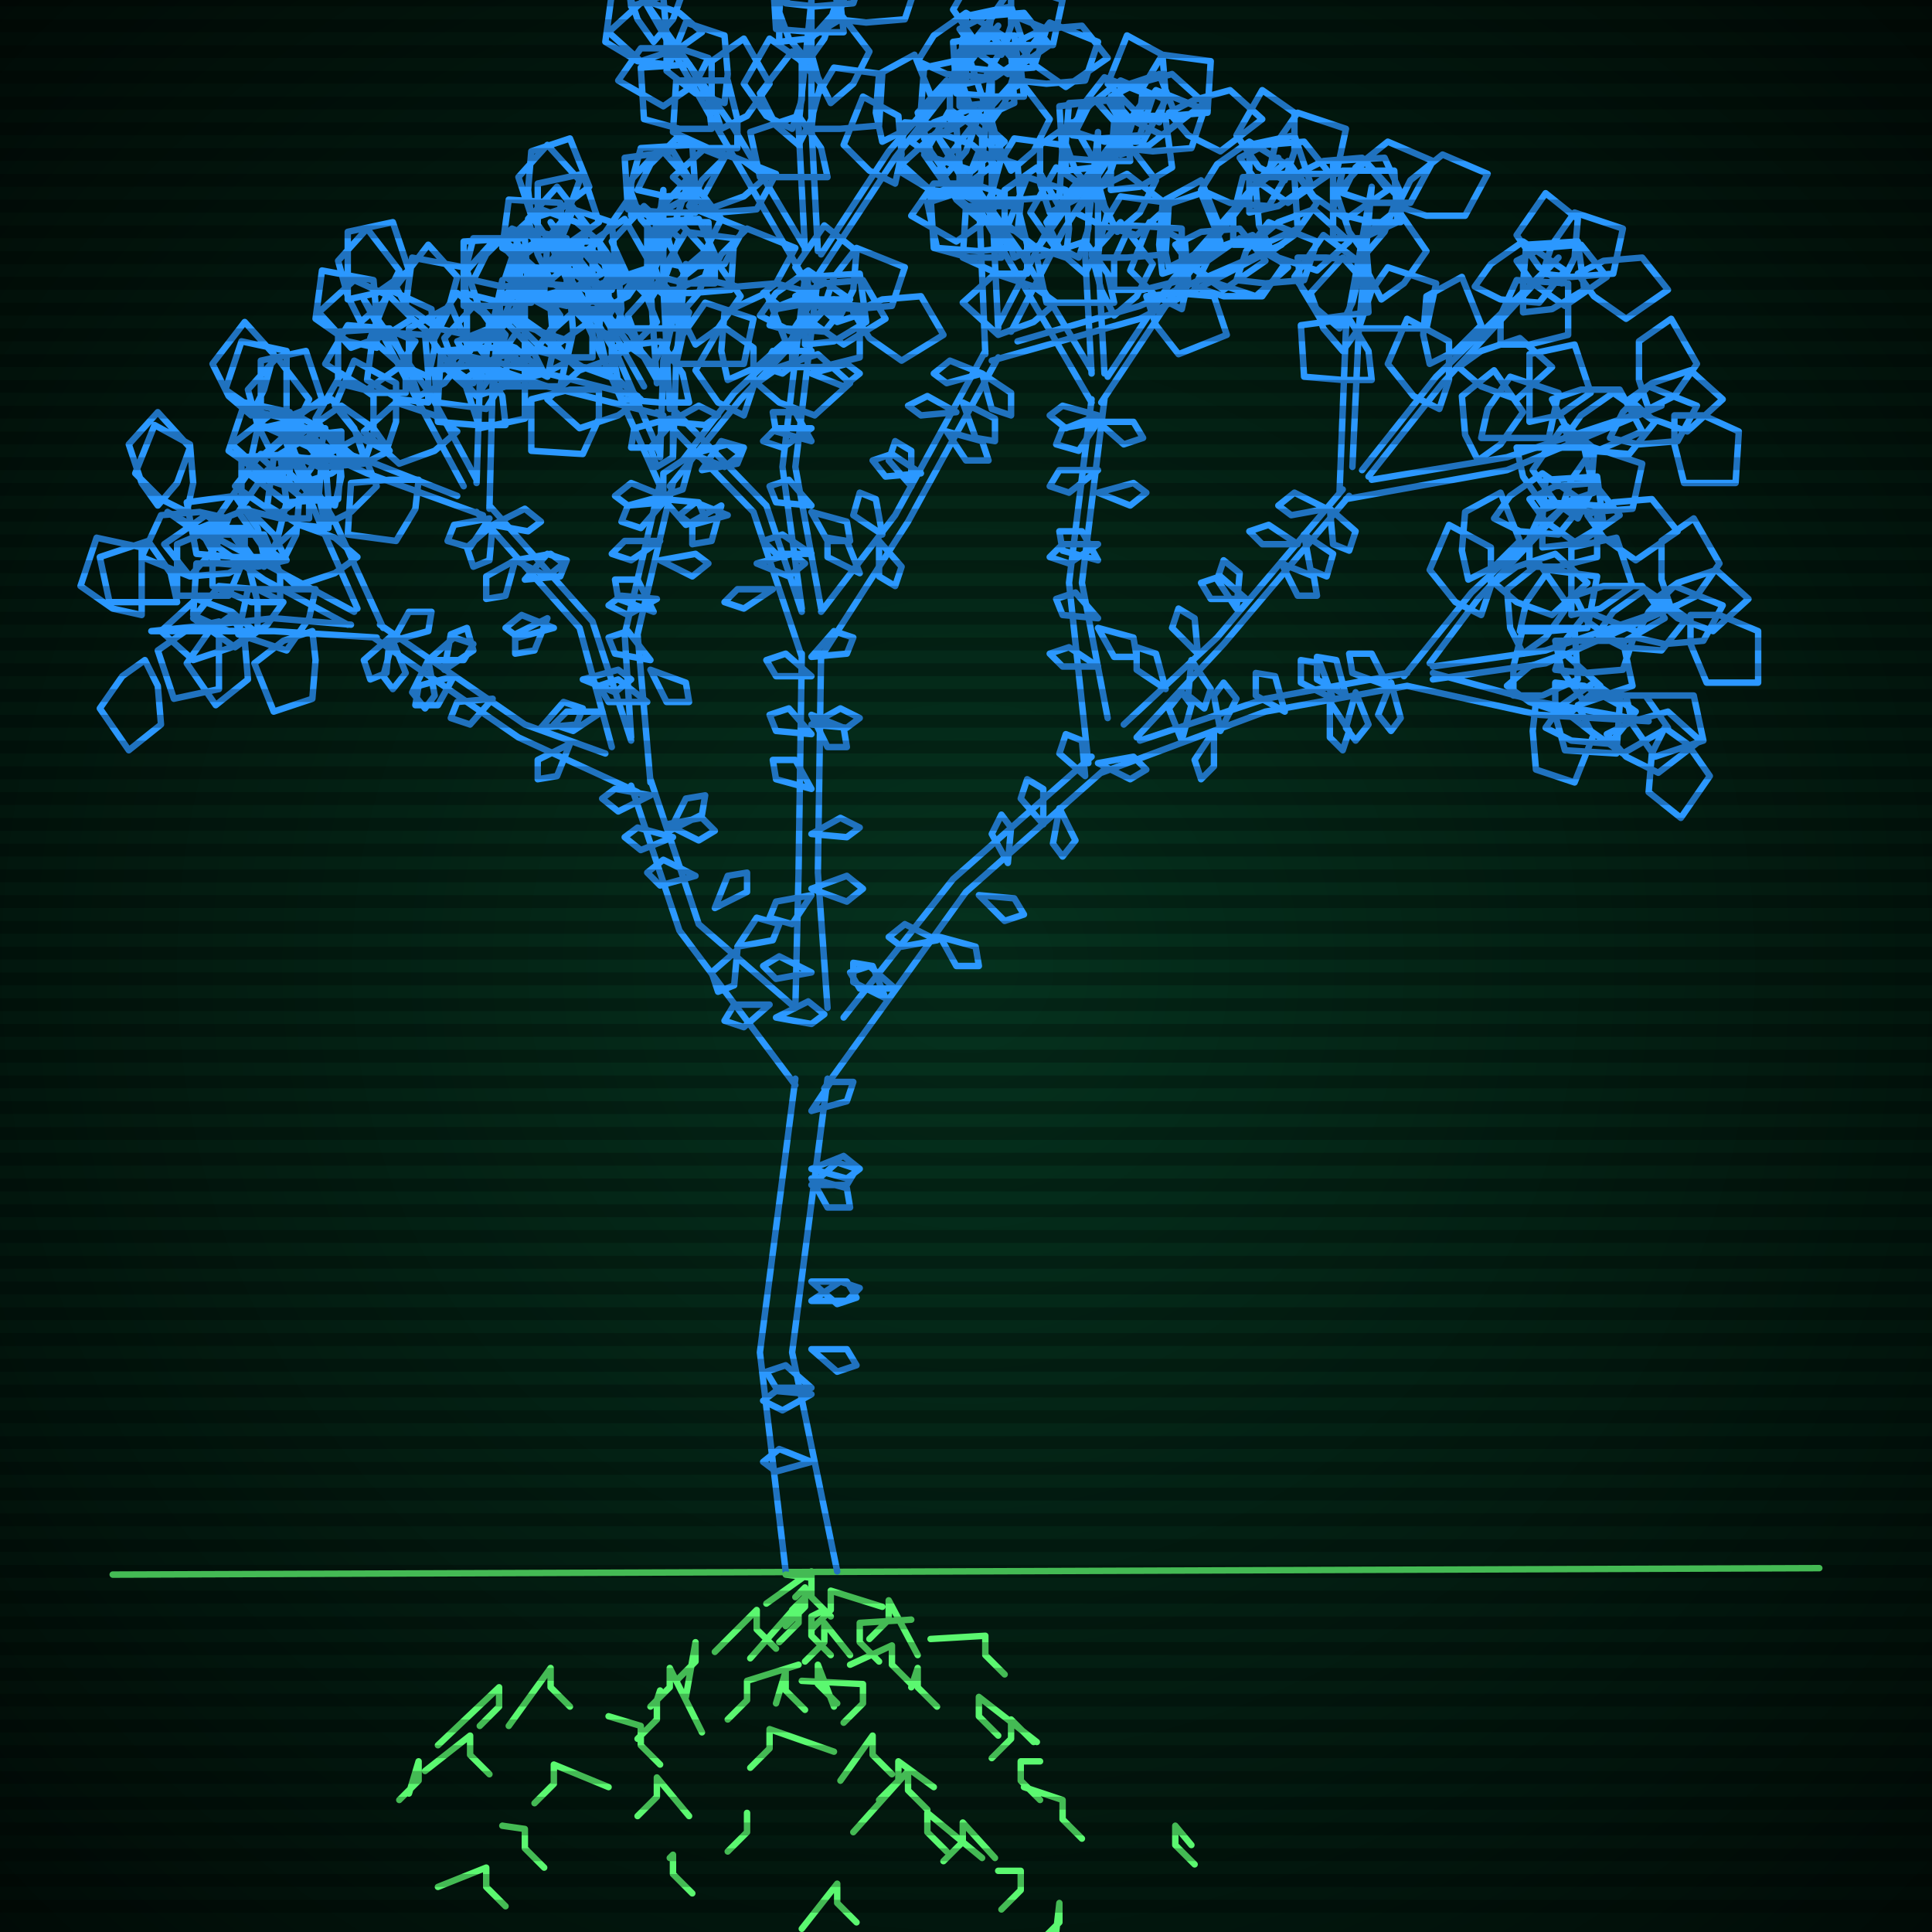 <svg xmlns="http://www.w3.org/2000/svg"
             width="600" height="600"
            >
    
            <style>
                @keyframes glow {0 % {opacity: 0.6;}
                3% {opacity: 0.9;} 30% {opacity: 0.6} 70% {opacity: 0.9}}
    
                .flicker {
                animation: glow 3s linear infinite alternate;
                animation-duration: 1.1s;
                animation-delay: 2.8s;
            }
    
    
            </style>
    
            <defs>
                <radialGradient id="screenGradient"
                                r="100%"
                >
                    <stop offset="0%" stop-color="#05321e"/>
                    <stop offset="90%" stop-color="black"/>
    
                </radialGradient>
            </defs>
    
            <rect
                fill="black"
                width="600" height="600"/>
    
            <rect
                className="flicker"
                fill="url(#screenGradient)"
                width="600" height="600"/>
    
    
            <path
                id="ground-path"
                className="flicker"
                style="fill: none;stroke: #5bf870;stroke-width:2px;stroke-linecap:round;stroke-linejoin:round;stroke-miterlimit:4;stroke-dasharray:none"
                d="M 35 489 L 565 487 "
            />
            <path
                id="branch-path"
                className="flicker"
                style="fill: none;stroke: #2b98ff;stroke-width:2px;stroke-linecap:round;stroke-linejoin:round;stroke-miterlimit:4;stroke-dasharray:none"
                d="M 244 488 L 236 420 L 247 335 M 257 335 L 246 420 L 260 488 M 247 337 L 211 289 L 196 244 M 202 242 L 217 287 L 247 313 M 198 246 L 161 229 L 116 198 M 118 194 L 163 225 L 188 234 M 117 198 L 85 196 L 47 196 L 85 192 L 109 194 M 108 194 L 82 180 L 52 159 L 84 176 L 110 190 M 111 189 L 100 164 L 87 133 L 104 162 L 119 195 M 190 232 L 180 195 L 148 159 M 152 157 L 184 193 L 196 230 M 150 160 L 114 147 L 81 132 L 114 143 L 142 154 M 144 151 L 130 125 L 113 93 L 134 123 L 148 149 M 148 150 L 149 119 L 156 87 L 153 119 L 152 158 M 196 229 L 194 197 L 205 150 M 209 150 L 198 197 L 202 243 M 205 151 L 188 113 L 172 78 L 192 111 L 205 141 M 205 142 L 206 112 L 213 82 L 210 112 L 209 142 M 212 143 L 228 122 L 259 93 L 230 124 L 208 151 M 247 313 L 248 271 L 249 203 M 255 203 L 254 271 L 257 313 M 249 204 L 234 159 L 204 128 M 208 126 L 238 157 L 249 190 M 206 129 L 170 120 L 138 109 L 170 116 L 198 123 M 200 120 L 187 97 L 171 69 L 191 95 L 204 118 M 204 119 L 202 89 L 206 59 L 206 89 L 208 127 M 249 189 L 243 145 L 250 86 M 254 86 L 247 145 L 255 189 M 250 87 L 224 42 L 200 0 L 228 40 L 250 77 M 250 78 L 248 39 L 252 0 L 252 39 L 254 78 M 255 79 L 276 47 L 310 8 L 278 49 L 253 87 M 255 190 L 278 160 L 306 109 M 310 111 L 282 162 L 255 204 M 306 110 L 304 61 L 308 19 L 308 61 L 310 102 M 310 101 L 326 70 L 357 29 L 330 72 L 314 103 M 316 106 L 354 95 L 398 76 L 354 99 L 308 112 M 262 316 L 296 273 L 339 235 M 343 239 L 300 277 L 256 338 M 338 237 L 332 181 L 339 124 M 343 124 L 336 181 L 344 223 M 339 125 L 314 82 L 291 42 L 318 80 L 339 115 M 339 116 L 337 79 L 341 41 L 341 79 L 343 116 M 344 117 L 364 87 L 397 49 L 366 89 L 342 125 M 349 225 L 378 198 L 417 152 M 419 154 L 380 200 L 353 229 M 416 153 L 418 102 L 426 58 L 422 102 L 420 145 M 423 146 L 446 117 L 484 80 L 448 119 L 425 148 M 426 149 L 468 142 L 516 126 L 468 146 L 418 155 M 354 230 L 393 217 L 437 209 M 437 213 L 393 221 L 342 240 M 436 210 L 457 184 L 487 156 L 459 186 L 444 206 M 445 207 L 480 202 L 521 188 L 480 206 L 445 211 M 445 209 L 478 218 L 512 224 L 478 222 L 437 213 "
            />
            <path
                id="leaf-path"
                className="flicker"
                style="fill: none;stroke: #2b98ff;stroke-width:2px;stroke-linecap:round;stroke-linejoin:round;stroke-miterlimit:4;stroke-dasharray:none"
                d="M 252 431 L 241 431 L 238 426 L 244 424 L 252 431 M 252 366 L 263 369 L 264 375 L 257 375 L 252 366 M 252 345 L 258 336 L 265 336 L 263 342 L 252 345 M 252 454 L 241 457 L 237 454 L 242 450 L 252 454 M 252 398 L 263 398 L 266 403 L 260 405 L 252 398 M 252 368 L 260 361 L 266 363 L 263 368 L 252 368 M 252 433 L 243 438 L 237 435 L 241 432 L 252 433 M 252 419 L 263 419 L 266 424 L 260 426 L 252 419 M 252 363 L 262 359 L 267 363 L 263 366 L 252 363 M 252 404 L 261 398 L 267 400 L 263 404 L 252 404 M 241 316 L 251 311 L 256 315 L 252 318 L 241 316 M 208 258 L 213 248 L 219 247 L 218 253 L 208 258 M 229 294 L 235 285 L 242 287 L 240 292 L 229 294 M 222 282 L 226 272 L 232 271 L 232 277 L 222 282 M 229 295 L 228 306 L 223 308 L 221 302 L 229 295 M 239 312 L 231 319 L 225 317 L 228 312 L 239 312 M 216 272 L 205 275 L 201 271 L 206 267 L 216 272 M 202 247 L 192 252 L 187 248 L 191 245 L 202 247 M 209 260 L 199 264 L 194 260 L 198 257 L 209 260 M 207 256 L 218 254 L 222 258 L 217 261 L 207 256 M 141 210 L 136 219 L 129 219 L 130 213 L 141 210 M 133 205 L 141 198 L 147 200 L 144 205 L 133 205 M 121 198 L 120 209 L 115 211 L 113 205 L 121 198 M 153 217 L 146 225 L 140 223 L 142 218 L 153 217 M 122 199 L 127 190 L 134 190 L 133 196 L 122 199 M 133 205 L 135 216 L 132 220 L 128 215 L 133 205 M 168 226 L 175 218 L 181 220 L 179 225 L 168 226 M 122 199 L 126 209 L 122 214 L 119 210 L 122 199 M 177 231 L 173 241 L 167 242 L 167 236 L 177 231 M 138 208 L 140 197 L 145 195 L 147 202 L 138 208 M 45 205 L 49 213 L 50 225 L 40 233 L 31 220 L 38 210 L 45 205 M 87 187 L 78 187 L 66 182 L 66 166 L 82 166 L 87 178 L 87 187 M 72 191 L 76 199 L 77 211 L 67 219 L 58 206 L 65 196 L 72 191 M 88 187 L 83 194 L 73 201 L 60 192 L 68 182 L 80 183 L 88 187 M 44 191 L 35 189 L 25 182 L 30 167 L 44 170 L 44 182 L 44 191 M 68 193 L 68 202 L 68 214 L 54 217 L 49 202 L 59 195 L 68 193 M 80 196 L 71 196 L 60 191 L 61 175 L 77 175 L 80 187 L 80 196 M 55 187 L 46 187 L 34 187 L 31 173 L 46 168 L 53 178 L 55 187 M 79 196 L 72 201 L 60 205 L 50 196 L 61 186 L 72 190 L 79 196 M 97 196 L 98 205 L 97 217 L 85 221 L 79 206 L 88 199 L 97 196 M 88 174 L 81 169 L 74 159 L 83 146 L 93 154 L 92 166 L 88 174 M 76 164 L 76 173 L 71 185 L 55 185 L 55 169 L 67 164 L 76 164 M 89 174 L 80 176 L 68 175 L 62 164 L 77 158 L 85 166 L 89 174 M 49 157 L 44 150 L 40 138 L 49 128 L 59 139 L 55 150 L 49 157 M 71 161 L 67 170 L 59 179 L 44 173 L 50 160 L 62 159 L 71 161 M 82 176 L 75 170 L 68 160 L 77 147 L 89 156 L 86 168 L 82 176 M 58 159 L 50 155 L 42 147 L 48 132 L 59 138 L 60 150 L 58 159 M 82 173 L 73 173 L 61 172 L 58 156 L 73 154 L 80 164 L 82 173 M 98 183 L 96 192 L 89 202 L 74 197 L 77 183 L 89 183 L 98 183 M 79 174 L 71 178 L 59 179 L 51 169 L 64 160 L 74 167 L 79 174 M 101 146 L 96 153 L 86 160 L 73 151 L 81 141 L 93 142 L 101 146 M 102 164 L 93 163 L 83 157 L 85 142 L 101 143 L 102 155 L 102 164 M 81 133 L 81 124 L 81 112 L 95 109 L 100 124 L 90 131 L 81 133 M 101 140 L 93 144 L 82 147 L 72 138 L 85 128 L 95 133 L 101 140 M 101 163 L 99 154 L 100 142 L 111 136 L 117 151 L 109 159 L 101 163 M 84 140 L 80 132 L 77 121 L 86 111 L 96 124 L 91 134 L 84 140 M 104 157 L 96 153 L 88 145 L 94 130 L 105 136 L 106 148 L 104 157 M 111 173 L 104 178 L 92 182 L 82 173 L 93 163 L 104 167 L 111 173 M 96 161 L 87 161 L 75 158 L 75 142 L 91 141 L 96 152 L 96 161 M 90 149 L 81 147 L 71 140 L 76 125 L 90 128 L 90 140 L 90 149 M 160 174 L 171 172 L 175 175 L 170 179 L 160 174 M 152 161 L 146 170 L 139 168 L 141 163 L 152 161 M 172 195 L 161 198 L 157 195 L 162 191 L 172 195 M 153 163 L 163 158 L 168 162 L 164 165 L 153 163 M 160 174 L 157 185 L 151 186 L 151 179 L 160 174 M 181 211 L 192 208 L 196 211 L 191 215 L 181 211 M 153 163 L 152 174 L 147 176 L 145 170 L 153 163 M 187 221 L 178 227 L 172 225 L 176 221 L 187 221 M 163 180 L 170 172 L 176 174 L 174 179 L 163 180 M 170 192 L 166 202 L 160 203 L 160 197 L 170 192 M 120 140 L 112 136 L 104 126 L 110 112 L 123 119 L 123 131 L 120 140 M 106 134 L 106 143 L 105 155 L 89 156 L 87 141 L 97 135 L 106 134 M 121 140 L 113 144 L 101 145 L 93 135 L 106 126 L 116 133 L 121 140 M 78 129 L 71 123 L 66 113 L 76 100 L 85 110 L 82 121 L 78 129 M 101 133 L 99 142 L 92 152 L 77 147 L 80 133 L 92 133 L 101 133 M 113 144 L 105 140 L 98 130 L 106 116 L 116 123 L 116 135 L 113 144 M 89 130 L 80 128 L 70 121 L 75 106 L 89 109 L 89 121 L 89 130 M 113 142 L 104 143 L 92 142 L 88 130 L 103 124 L 110 133 L 113 142 M 130 149 L 129 158 L 123 168 L 108 166 L 109 150 L 121 149 L 130 149 M 110 142 L 103 147 L 91 151 L 81 142 L 92 132 L 103 136 L 110 142 M 129 106 L 124 114 L 114 121 L 101 113 L 108 101 L 120 102 L 129 106 M 133 125 L 124 124 L 114 118 L 116 103 L 132 104 L 133 116 L 133 125 M 108 93 L 108 84 L 108 72 L 122 69 L 127 84 L 117 91 L 108 93 M 128 99 L 120 104 L 109 108 L 99 97 L 110 87 L 121 92 L 128 99 M 130 123 L 127 114 L 127 102 L 140 95 L 146 109 L 138 119 L 130 123 M 112 100 L 108 92 L 105 81 L 114 71 L 124 84 L 119 94 L 112 100 M 133 117 L 124 113 L 115 105 L 121 90 L 134 96 L 135 108 L 133 117 M 142 134 L 135 140 L 124 144 L 113 134 L 123 125 L 135 129 L 142 134 M 126 122 L 117 122 L 105 119 L 105 103 L 121 102 L 126 113 L 126 122 M 117 108 L 108 106 L 98 99 L 100 84 L 116 87 L 117 99 L 117 108 M 148 123 L 142 116 L 138 105 L 148 94 L 157 104 L 153 116 L 148 123 M 147 87 L 151 79 L 159 71 L 174 77 L 168 88 L 156 89 L 147 87 M 165 94 L 156 94 L 144 91 L 144 75 L 160 74 L 165 85 L 165 94 M 153 120 L 155 111 L 162 101 L 177 106 L 174 120 L 162 120 L 153 120 M 144 95 L 144 86 L 147 74 L 163 74 L 164 90 L 153 95 L 144 95 M 160 113 L 156 105 L 155 93 L 165 85 L 174 98 L 167 108 L 160 113 M 157 132 L 148 132 L 136 131 L 135 115 L 150 113 L 156 123 L 157 132 M 147 119 L 140 114 L 133 104 L 142 91 L 152 99 L 151 111 L 147 119 M 154 103 L 149 96 L 145 84 L 154 74 L 164 85 L 160 96 L 154 103 M 164 92 L 168 84 L 176 76 L 191 82 L 185 93 L 173 94 L 164 92 M 206 154 L 195 157 L 191 154 L 196 150 L 206 154 M 203 190 L 192 186 L 191 180 L 198 180 L 203 190 M 206 155 L 217 156 L 219 161 L 213 163 L 206 155 M 205 168 L 196 174 L 190 172 L 194 168 L 205 168 M 202 208 L 213 212 L 214 218 L 207 218 L 202 208 M 206 156 L 199 164 L 193 162 L 195 157 L 206 156 M 201 218 L 189 218 L 186 213 L 192 211 L 201 218 M 205 174 L 216 172 L 220 175 L 215 179 L 205 174 M 204 186 L 195 191 L 189 188 L 193 185 L 204 186 M 202 205 L 191 203 L 189 198 L 195 196 L 202 205 M 188 93 L 183 100 L 173 107 L 160 98 L 168 88 L 180 89 L 188 93 M 190 115 L 181 114 L 171 108 L 173 93 L 189 94 L 190 106 L 190 115 M 167 78 L 167 69 L 167 57 L 181 54 L 186 69 L 176 76 L 167 78 M 187 85 L 179 89 L 168 92 L 158 83 L 171 73 L 181 78 L 187 85 M 188 112 L 186 103 L 187 91 L 198 85 L 204 100 L 196 108 L 188 112 M 171 87 L 167 79 L 164 68 L 173 58 L 183 71 L 178 81 L 171 87 M 191 105 L 183 101 L 175 93 L 181 78 L 192 84 L 193 96 L 191 105 M 199 124 L 192 129 L 180 133 L 170 124 L 181 114 L 192 118 L 199 124 M 184 111 L 175 111 L 163 108 L 163 92 L 179 91 L 184 102 L 184 111 M 176 95 L 167 93 L 157 86 L 162 71 L 176 74 L 176 86 L 176 95 M 205 116 L 199 109 L 195 98 L 205 87 L 214 97 L 210 109 L 205 116 M 204 81 L 208 73 L 216 65 L 231 71 L 225 82 L 213 83 L 204 81 M 222 88 L 213 88 L 201 85 L 201 69 L 217 68 L 222 79 L 222 88 M 210 113 L 212 104 L 219 94 L 234 99 L 231 113 L 219 113 L 210 113 M 201 90 L 201 81 L 204 69 L 220 69 L 221 85 L 210 90 L 201 90 M 216 107 L 212 99 L 211 87 L 221 79 L 230 92 L 223 102 L 216 107 M 214 125 L 205 125 L 193 124 L 190 108 L 205 106 L 212 116 L 214 125 M 203 113 L 196 108 L 189 98 L 198 85 L 208 93 L 207 105 L 203 113 M 211 98 L 206 91 L 202 79 L 211 69 L 221 80 L 217 91 L 211 98 M 220 87 L 224 79 L 232 71 L 247 77 L 241 88 L 229 89 L 220 87 M 247 92 L 256 88 L 268 87 L 275 99 L 262 107 L 252 100 L 247 92 M 261 98 L 254 93 L 247 83 L 256 70 L 266 78 L 265 90 L 261 98 M 235 119 L 242 114 L 254 110 L 264 119 L 253 129 L 242 125 L 235 119 M 236 98 L 241 91 L 251 84 L 264 93 L 256 103 L 244 102 L 236 98 M 246 114 L 246 105 L 251 94 L 267 95 L 267 111 L 255 114 L 246 114 M 231 129 L 223 125 L 216 115 L 224 101 L 234 108 L 234 120 L 231 129 M 226 118 L 224 109 L 225 97 L 238 91 L 244 106 L 235 114 L 226 118 M 250 107 L 250 98 L 251 86 L 267 85 L 269 100 L 259 106 L 250 107 M 265 97 L 274 93 L 286 92 L 293 104 L 280 112 L 270 105 L 265 97 M 256 95 L 259 86 L 266 77 L 281 83 L 277 95 L 265 96 L 256 95 M 252 225 L 261 220 L 267 223 L 263 226 L 252 225 M 252 276 L 263 272 L 268 276 L 263 280 L 252 276 M 252 259 L 261 254 L 267 257 L 263 260 L 252 259 M 252 278 L 246 287 L 239 285 L 241 280 L 252 278 M 252 302 L 241 304 L 237 300 L 242 297 L 252 302 M 252 245 L 241 242 L 240 236 L 247 236 L 252 245 M 252 210 L 241 210 L 238 205 L 244 203 L 252 210 M 252 228 L 241 227 L 239 222 L 245 220 L 252 228 M 252 222 L 262 226 L 263 232 L 257 232 L 252 222 M 252 204 L 259 196 L 265 198 L 263 203 L 252 204 M 215 141 L 226 138 L 230 141 L 225 145 L 215 141 M 208 130 L 203 139 L 196 139 L 197 133 L 208 130 M 226 160 L 215 163 L 211 160 L 216 156 L 226 160 M 208 131 L 217 126 L 223 129 L 219 132 L 208 131 M 215 141 L 212 152 L 206 154 L 206 147 L 215 141 M 235 175 L 246 172 L 250 175 L 245 179 L 235 175 M 209 131 L 209 142 L 204 145 L 202 139 L 209 131 M 240 183 L 231 189 L 225 187 L 229 183 L 240 183 M 218 146 L 224 137 L 231 139 L 229 144 L 218 146 M 224 157 L 221 168 L 215 169 L 215 162 L 224 157 M 176 112 L 168 108 L 160 100 L 166 85 L 177 91 L 178 103 L 176 112 M 163 109 L 163 118 L 163 130 L 149 133 L 144 118 L 154 111 L 163 109 M 177 112 L 169 116 L 157 119 L 148 107 L 161 98 L 171 105 L 177 112 M 135 105 L 128 99 L 123 89 L 133 76 L 142 86 L 139 97 L 135 105 M 158 108 L 157 117 L 151 127 L 136 125 L 137 109 L 149 108 L 158 108 M 170 117 L 162 113 L 154 105 L 160 90 L 171 96 L 172 108 L 170 117 M 145 104 L 136 102 L 126 95 L 128 80 L 144 83 L 145 95 L 145 104 M 169 116 L 160 118 L 148 117 L 142 106 L 157 100 L 165 108 L 169 116 M 186 121 L 186 130 L 181 141 L 165 140 L 165 124 L 177 121 L 186 121 M 167 114 L 160 119 L 148 123 L 138 114 L 149 104 L 160 108 L 167 114 M 186 79 L 182 87 L 172 94 L 158 86 L 165 76 L 177 76 L 186 79 M 189 96 L 180 96 L 169 91 L 170 75 L 186 75 L 189 87 L 189 96 M 165 68 L 164 59 L 165 47 L 177 43 L 183 58 L 174 65 L 165 68 M 186 75 L 179 80 L 167 84 L 157 75 L 168 65 L 179 69 L 186 75 M 187 96 L 184 87 L 184 75 L 194 68 L 202 82 L 195 92 L 187 96 M 170 74 L 165 67 L 161 55 L 170 45 L 180 56 L 176 67 L 170 74 M 190 90 L 181 87 L 172 80 L 178 65 L 190 69 L 191 81 L 190 90 M 198 105 L 191 111 L 180 115 L 169 105 L 179 96 L 191 100 L 198 105 M 183 94 L 174 94 L 162 93 L 161 77 L 176 75 L 182 85 L 183 94 M 175 84 L 166 83 L 156 77 L 158 62 L 174 63 L 175 75 L 175 84 M 202 93 L 195 86 L 190 75 L 200 64 L 211 74 L 207 85 L 202 93 M 198 59 L 202 51 L 210 43 L 225 49 L 219 60 L 207 61 L 198 59 M 216 66 L 207 66 L 195 65 L 194 49 L 209 47 L 215 57 L 216 66 M 206 91 L 207 82 L 213 72 L 228 74 L 227 90 L 215 91 L 206 91 M 196 67 L 196 57 L 199 46 L 215 45 L 216 60 L 205 66 L 196 67 M 212 84 L 208 76 L 205 65 L 214 55 L 224 68 L 219 78 L 212 84 M 211 102 L 202 102 L 190 102 L 187 88 L 202 83 L 209 93 L 211 102 M 200 90 L 193 85 L 186 75 L 195 62 L 205 70 L 204 82 L 200 90 M 205 75 L 199 68 L 195 57 L 205 46 L 214 56 L 210 68 L 205 75 M 214 64 L 218 56 L 226 48 L 241 54 L 235 65 L 223 66 L 214 64 M 252 91 L 242 95 L 237 91 L 241 88 L 252 91 M 252 137 L 241 134 L 240 128 L 247 128 L 252 137 M 252 93 L 263 93 L 266 98 L 260 100 L 252 93 M 252 109 L 243 116 L 237 114 L 240 109 L 252 109 M 252 159 L 263 162 L 264 168 L 257 168 L 252 159 M 252 94 L 246 103 L 239 101 L 241 96 L 252 94 M 252 172 L 241 172 L 237 168 L 243 166 L 252 172 M 252 116 L 263 113 L 267 116 L 262 120 L 252 116 M 252 133 L 243 139 L 237 137 L 241 133 L 252 133 M 252 157 L 241 156 L 239 151 L 245 149 L 252 157 M 220 18 L 216 26 L 206 33 L 192 25 L 199 15 L 211 15 L 220 18 M 229 46 L 220 46 L 209 41 L 210 25 L 226 25 L 229 37 L 229 46 M 196 2 L 195 -7 L 196 -20 L 210 -23 L 215 -8 L 205 -1 L 196 2 M 218 10 L 211 15 L 199 19 L 189 10 L 200 0 L 211 4 L 218 10 M 224 40 L 221 31 L 221 19 L 231 12 L 239 26 L 232 36 L 224 40 M 203 13 L 198 6 L 194 -6 L 203 -16 L 213 -5 L 209 6 L 203 13 M 225 32 L 216 29 L 207 22 L 213 7 L 225 11 L 226 23 L 225 32 M 238 55 L 231 61 L 220 65 L 209 55 L 219 46 L 231 50 L 238 55 M 221 40 L 211 40 L 200 37 L 199 21 L 214 20 L 220 31 L 221 40 M 207 20 L 198 19 L 188 13 L 190 -2 L 206 -1 L 207 11 L 207 20 M 248 45 L 241 39 L 236 29 L 246 16 L 255 26 L 252 37 L 248 45 M 244 1 L 247 -8 L 254 -17 L 269 -11 L 265 1 L 253 2 L 244 1 M 262 10 L 253 10 L 241 9 L 240 -7 L 255 -9 L 261 1 L 262 10 M 252 40 L 253 31 L 259 21 L 274 23 L 273 39 L 261 40 L 252 40 M 242 13 L 242 4 L 243 -8 L 259 -9 L 261 6 L 251 12 L 242 13 M 258 32 L 254 24 L 251 13 L 260 3 L 270 16 L 265 26 L 258 32 M 257 55 L 248 55 L 236 55 L 233 41 L 248 36 L 255 46 L 257 55 M 246 40 L 238 36 L 231 26 L 239 12 L 249 19 L 249 31 L 246 40 M 251 19 L 245 12 L 241 1 L 251 -10 L 260 0 L 256 12 L 251 19 M 260 6 L 263 -3 L 270 -12 L 285 -6 L 281 6 L 269 7 L 260 6 M 298 9 L 306 5 L 318 4 L 326 14 L 313 23 L 303 16 L 298 9 M 311 17 L 303 13 L 296 3 L 304 -11 L 314 -4 L 314 8 L 311 17 M 283 44 L 290 38 L 301 34 L 312 44 L 302 53 L 290 49 L 283 44 M 285 19 L 290 11 L 300 4 L 313 12 L 306 24 L 294 23 L 285 19 M 295 37 L 295 28 L 298 16 L 314 16 L 315 32 L 304 37 L 295 37 M 278 57 L 270 53 L 262 45 L 268 30 L 279 36 L 280 48 L 278 57 M 274 44 L 272 35 L 273 23 L 284 17 L 290 32 L 282 40 L 274 44 M 300 26 L 300 17 L 300 5 L 314 2 L 319 17 L 309 24 L 300 26 M 316 13 L 324 9 L 336 8 L 344 18 L 331 27 L 321 20 L 316 13 M 306 14 L 308 5 L 315 -5 L 330 0 L 327 14 L 315 14 L 306 14 M 283 151 L 276 143 L 278 137 L 283 140 L 283 151 M 305 116 L 314 122 L 314 129 L 308 127 L 305 116 M 297 128 L 286 129 L 282 126 L 288 123 L 297 128 M 273 168 L 280 176 L 278 182 L 273 179 L 273 168 M 305 116 L 294 119 L 290 116 L 295 112 L 305 116 M 267 178 L 257 173 L 257 167 L 263 168 L 267 178 M 294 134 L 305 137 L 307 143 L 300 143 L 294 134 M 286 147 L 275 148 L 271 143 L 277 141 L 286 147 M 274 166 L 265 160 L 267 153 L 272 155 L 274 166 M 299 125 L 309 130 L 309 137 L 303 136 L 299 125 M 304 68 L 297 62 L 292 52 L 302 39 L 311 49 L 308 60 L 304 68 M 300 21 L 303 12 L 310 3 L 325 9 L 321 21 L 309 22 L 300 21 M 318 30 L 309 30 L 297 29 L 296 13 L 311 11 L 317 21 L 318 30 M 308 62 L 309 53 L 315 43 L 330 45 L 329 61 L 317 62 L 308 62 M 298 33 L 298 24 L 299 12 L 315 11 L 317 26 L 307 32 L 298 33 M 314 53 L 310 45 L 307 34 L 316 24 L 326 37 L 321 47 L 314 53 M 313 77 L 304 78 L 291 77 L 288 63 L 303 58 L 310 68 L 313 77 M 302 62 L 294 58 L 287 48 L 295 34 L 305 41 L 305 53 L 302 62 M 307 39 L 301 32 L 297 21 L 307 10 L 316 20 L 312 32 L 307 39 M 316 25 L 319 16 L 326 7 L 341 13 L 337 25 L 325 26 L 316 25 M 345 30 L 353 26 L 364 23 L 374 32 L 361 42 L 351 37 L 345 30 M 360 38 L 352 34 L 344 26 L 350 11 L 361 17 L 362 29 L 360 38 M 334 66 L 340 59 L 350 54 L 363 64 L 353 73 L 342 70 L 334 66 M 334 41 L 338 33 L 348 25 L 362 31 L 355 44 L 343 44 L 334 41 M 345 59 L 345 50 L 346 38 L 362 37 L 364 52 L 354 58 L 345 59 M 331 80 L 322 77 L 313 70 L 319 55 L 331 59 L 332 71 L 331 80 M 326 66 L 323 57 L 323 45 L 333 38 L 341 52 L 334 62 L 326 66 M 348 48 L 347 39 L 348 27 L 360 23 L 366 38 L 357 45 L 348 48 M 363 35 L 371 31 L 382 28 L 392 37 L 379 47 L 369 42 L 363 35 M 354 36 L 355 27 L 361 17 L 376 19 L 375 35 L 363 36 L 354 36 M 395 78 L 391 70 L 390 58 L 400 50 L 409 63 L 402 73 L 395 78 M 356 92 L 365 91 L 377 92 L 381 104 L 366 110 L 359 101 L 356 92 M 365 76 L 373 72 L 385 71 L 393 81 L 380 90 L 370 83 L 365 76 M 371 89 L 375 81 L 385 74 L 399 82 L 392 92 L 380 92 L 371 89 M 346 98 L 342 90 L 339 79 L 348 69 L 358 82 L 353 92 L 346 98 M 346 90 L 346 81 L 351 70 L 367 71 L 367 87 L 355 90 L 346 90 M 384 87 L 387 78 L 394 69 L 409 75 L 405 87 L 393 88 L 384 87 M 403 80 L 412 80 L 424 81 L 425 97 L 410 99 L 404 89 L 403 80 M 390 75 L 397 69 L 408 65 L 419 75 L 409 84 L 397 80 L 390 75 M 361 85 L 360 76 L 361 64 L 373 60 L 379 75 L 370 82 L 361 85 M 292 291 L 303 294 L 304 300 L 297 300 L 292 291 M 304 278 L 315 279 L 318 284 L 312 286 L 304 278 M 291 292 L 280 294 L 276 291 L 281 287 L 291 292 M 275 310 L 265 305 L 265 299 L 271 300 L 275 310 M 313 268 L 308 259 L 311 253 L 314 257 L 313 268 M 337 241 L 329 234 L 331 228 L 336 230 L 337 241 M 324 256 L 317 248 L 319 242 L 324 245 L 324 256 M 329 251 L 334 261 L 330 266 L 327 262 L 329 251 M 341 237 L 352 235 L 356 239 L 351 242 L 341 237 M 278 307 L 267 307 L 264 302 L 270 300 L 278 307 M 341 129 L 331 133 L 326 129 L 330 126 L 341 129 M 341 174 L 330 171 L 329 165 L 336 165 L 341 174 M 341 131 L 352 131 L 355 136 L 349 138 L 341 131 M 341 146 L 332 153 L 326 151 L 329 146 L 341 146 M 341 195 L 352 198 L 353 204 L 346 204 L 341 195 M 341 131 L 335 140 L 328 138 L 330 133 L 341 131 M 341 207 L 330 207 L 326 203 L 332 201 L 341 207 M 341 153 L 352 150 L 356 153 L 351 157 L 341 153 M 341 169 L 332 175 L 326 173 L 330 169 L 341 169 M 341 192 L 330 191 L 328 186 L 334 184 L 341 192 M 311 60 L 307 68 L 297 75 L 283 67 L 290 57 L 302 57 L 311 60 M 319 85 L 310 85 L 299 80 L 300 64 L 316 64 L 319 76 L 319 85 M 287 43 L 286 34 L 287 21 L 301 18 L 306 33 L 296 40 L 287 43 M 309 51 L 302 56 L 290 60 L 280 51 L 291 41 L 302 45 L 309 51 M 315 80 L 312 71 L 312 59 L 322 52 L 330 66 L 323 76 L 315 80 M 294 54 L 289 47 L 285 35 L 294 25 L 304 36 L 300 47 L 294 54 M 316 72 L 307 69 L 298 62 L 304 47 L 316 51 L 317 63 L 316 72 M 328 94 L 321 100 L 310 104 L 299 94 L 309 85 L 321 89 L 328 94 M 311 80 L 301 80 L 290 77 L 289 61 L 304 60 L 310 71 L 311 80 M 298 60 L 289 59 L 279 53 L 281 38 L 297 39 L 298 51 L 298 60 M 337 85 L 330 79 L 325 69 L 335 56 L 344 66 L 341 77 L 337 85 M 333 42 L 336 33 L 343 24 L 358 30 L 354 42 L 342 43 L 333 42 M 351 50 L 342 50 L 330 49 L 329 33 L 344 31 L 350 41 L 351 50 M 341 80 L 342 71 L 348 61 L 363 63 L 362 79 L 350 80 L 341 80 M 331 53 L 331 44 L 332 32 L 348 31 L 350 46 L 340 52 L 331 53 M 347 72 L 343 64 L 340 53 L 349 43 L 359 56 L 354 66 L 347 72 M 346 94 L 337 94 L 325 94 L 322 80 L 337 75 L 344 85 L 346 94 M 335 80 L 327 76 L 320 66 L 328 52 L 338 59 L 338 71 L 335 80 M 340 60 L 334 53 L 330 42 L 340 31 L 349 41 L 345 53 L 340 60 M 349 46 L 352 37 L 359 28 L 374 34 L 370 46 L 358 47 L 349 46 M 385 49 L 393 45 L 405 44 L 413 54 L 400 63 L 390 56 L 385 49 M 399 56 L 391 52 L 384 42 L 392 28 L 402 35 L 402 47 L 399 56 M 371 83 L 378 77 L 389 73 L 400 83 L 390 92 L 378 88 L 371 83 M 373 59 L 378 51 L 388 44 L 401 52 L 394 64 L 382 63 L 373 59 M 383 76 L 383 67 L 386 55 L 402 55 L 403 71 L 392 76 L 383 76 M 367 96 L 359 92 L 351 84 L 357 69 L 368 75 L 369 87 L 367 96 M 363 83 L 361 74 L 362 62 L 373 56 L 379 71 L 371 79 L 363 83 M 388 66 L 388 57 L 388 45 L 402 42 L 407 57 L 397 64 L 388 66 M 403 54 L 411 50 L 423 49 L 431 59 L 418 68 L 408 61 L 403 54 M 394 54 L 396 45 L 403 35 L 418 40 L 415 54 L 403 54 L 394 54 M 384 189 L 378 180 L 380 174 L 385 178 L 384 189 M 413 158 L 421 165 L 419 171 L 414 169 L 413 158 M 403 169 L 392 169 L 388 165 L 394 163 L 403 169 M 370 205 L 376 214 L 374 220 L 369 216 L 370 205 M 412 158 L 401 160 L 397 157 L 402 153 L 412 158 M 362 214 L 353 208 L 353 201 L 359 203 L 362 214 M 398 175 L 408 179 L 409 185 L 403 185 L 398 175 M 387 186 L 376 186 L 373 181 L 379 179 L 387 186 M 372 203 L 364 195 L 366 189 L 371 192 L 372 203 M 405 166 L 414 172 L 412 179 L 407 177 L 405 166 M 417 109 L 411 102 L 407 91 L 417 80 L 426 90 L 422 102 L 417 109 M 417 60 L 421 52 L 431 44 L 445 50 L 438 63 L 426 63 L 417 60 M 435 69 L 426 69 L 414 66 L 414 50 L 430 49 L 435 60 L 435 69 M 422 102 L 424 93 L 431 83 L 446 88 L 443 102 L 431 102 L 422 102 M 414 74 L 414 65 L 417 53 L 433 53 L 434 69 L 423 74 L 414 74 M 429 93 L 425 85 L 424 73 L 434 65 L 443 78 L 436 88 L 429 93 M 426 118 L 417 118 L 405 117 L 404 101 L 419 99 L 425 109 L 426 118 M 416 102 L 409 96 L 402 86 L 411 73 L 423 82 L 420 94 L 416 102 M 424 79 L 419 72 L 415 60 L 424 50 L 434 61 L 430 72 L 424 79 M 434 64 L 438 56 L 448 48 L 462 54 L 455 67 L 443 67 L 434 64 M 471 81 L 479 77 L 491 76 L 499 86 L 486 95 L 476 88 L 471 81 M 485 88 L 478 83 L 471 73 L 480 60 L 490 68 L 489 80 L 485 88 M 453 114 L 460 109 L 472 105 L 482 114 L 471 124 L 460 120 L 453 114 M 458 89 L 463 82 L 473 75 L 486 84 L 478 94 L 466 93 L 458 89 M 466 107 L 466 98 L 471 87 L 487 88 L 487 104 L 475 107 L 466 107 M 447 127 L 439 123 L 431 113 L 437 99 L 450 106 L 450 118 L 447 127 M 444 113 L 442 104 L 443 92 L 454 86 L 460 101 L 452 109 L 444 113 M 473 97 L 473 88 L 474 76 L 490 75 L 492 90 L 482 96 L 473 97 M 490 85 L 498 81 L 510 80 L 518 90 L 505 99 L 495 92 L 490 85 M 479 85 L 482 76 L 489 66 L 504 71 L 501 85 L 488 86 L 479 85 M 512 127 L 509 118 L 509 106 L 519 99 L 527 113 L 520 123 L 512 127 M 471 139 L 480 139 L 492 139 L 495 153 L 480 158 L 473 148 L 471 139 M 482 124 L 491 121 L 503 121 L 510 134 L 496 140 L 486 132 L 482 124 M 486 136 L 491 129 L 501 122 L 514 131 L 506 141 L 494 140 L 486 136 M 459 143 L 455 135 L 454 123 L 464 115 L 473 128 L 466 138 L 459 143 M 460 136 L 462 127 L 469 117 L 484 122 L 481 136 L 469 136 L 460 136 M 500 136 L 504 128 L 512 120 L 527 126 L 521 137 L 509 138 L 500 136 M 520 129 L 529 129 L 540 134 L 539 150 L 523 150 L 520 138 L 520 129 M 506 124 L 513 119 L 525 115 L 535 124 L 524 134 L 513 130 L 506 124 M 475 131 L 475 122 L 475 110 L 489 107 L 494 122 L 484 129 L 475 131 M 432 212 L 435 223 L 432 227 L 428 222 L 432 212 M 418 216 L 409 211 L 409 204 L 415 205 L 418 216 M 377 227 L 377 238 L 373 242 L 371 236 L 377 227 M 431 213 L 420 209 L 419 203 L 426 203 L 431 213 M 367 230 L 363 220 L 367 215 L 370 219 L 367 230 M 413 218 L 419 227 L 417 233 L 413 229 L 413 218 M 399 221 L 390 216 L 390 209 L 396 210 L 399 221 M 379 227 L 377 216 L 380 212 L 384 217 L 379 227 M 421 215 L 425 225 L 421 230 L 418 226 L 421 215 M 414 217 L 404 212 L 404 205 L 410 206 L 414 217 M 475 155 L 483 151 L 495 150 L 503 160 L 490 169 L 480 162 L 475 155 M 490 161 L 483 156 L 476 146 L 485 133 L 495 141 L 494 153 L 490 161 M 464 181 L 471 176 L 483 172 L 493 181 L 482 191 L 471 187 L 464 181 M 464 161 L 469 154 L 479 147 L 492 156 L 484 166 L 472 165 L 464 161 M 475 176 L 475 167 L 480 156 L 496 157 L 496 173 L 484 176 L 475 176 M 460 191 L 452 187 L 444 177 L 450 163 L 463 170 L 463 182 L 460 191 M 456 180 L 454 171 L 455 159 L 466 153 L 472 168 L 464 176 L 456 180 M 479 170 L 479 161 L 480 149 L 496 148 L 498 163 L 488 169 L 479 170 M 493 160 L 501 156 L 513 155 L 521 165 L 508 174 L 498 167 L 493 160 M 485 158 L 488 149 L 495 139 L 510 144 L 507 158 L 494 159 L 485 158 M 519 189 L 516 180 L 516 168 L 526 161 L 534 175 L 527 185 L 519 189 M 483 199 L 492 199 L 504 199 L 507 213 L 492 218 L 485 208 L 483 199 M 489 185 L 498 182 L 510 182 L 517 192 L 503 200 L 493 193 L 489 185 M 496 197 L 501 190 L 511 183 L 524 192 L 516 202 L 504 201 L 496 197 M 473 203 L 469 195 L 468 183 L 478 175 L 487 188 L 480 198 L 473 203 M 472 196 L 474 187 L 481 177 L 496 179 L 493 195 L 481 196 L 472 196 M 508 198 L 512 190 L 520 182 L 535 188 L 529 199 L 517 200 L 508 198 M 525 191 L 534 191 L 546 196 L 546 212 L 530 212 L 525 200 L 525 191 M 514 186 L 521 181 L 533 177 L 543 186 L 532 196 L 521 192 L 514 186 M 488 191 L 488 182 L 488 170 L 502 167 L 507 182 L 497 189 L 488 191 M 477 218 L 486 221 L 495 228 L 489 243 L 477 239 L 476 227 L 477 218 M 483 212 L 492 213 L 503 219 L 502 234 L 486 233 L 483 222 L 483 212 M 490 219 L 499 216 L 511 216 L 518 226 L 504 234 L 494 227 L 490 219 M 470 216 L 470 207 L 473 195 L 489 195 L 490 211 L 479 216 L 470 216 M 468 213 L 475 207 L 486 203 L 497 213 L 487 222 L 475 218 L 468 213 M 499 228 L 507 224 L 518 221 L 528 230 L 515 240 L 505 235 L 499 228 M 517 226 L 524 231 L 531 241 L 522 254 L 512 246 L 513 234 L 517 226 M 505 216 L 514 216 L 526 216 L 529 230 L 514 235 L 507 225 L 505 216 M 483 208 L 486 199 L 493 190 L 508 196 L 504 208 L 492 209 L 483 208 M 480 226 L 485 219 L 495 212 L 508 221 L 500 231 L 488 230 L 480 226 "
            />
            <path
                id="root-path"
                className="flicker"
                style="fill: none;stroke: #5bf870;stroke-width:2px;stroke-linecap:round;stroke-linejoin:round;stroke-miterlimit:4;stroke-dasharray:none"
                d="M 238 498 L 252 488 L 252 494 L 246 500 M 244 489 L 252 490 L 252 496 L 258 502 M 247 496 L 250 493 L 250 499 L 244 505 M 274 499 L 258 494 L 258 500 L 252 506 M 233 515 L 248 498 L 248 504 L 242 510 M 256 500 L 252 502 L 252 508 L 258 514 M 264 514 L 256 504 L 256 510 L 250 516 M 222 513 L 235 500 L 235 506 L 241 512 M 283 503 L 267 504 L 267 510 L 273 516 M 285 514 L 276 497 L 276 503 L 270 509 M 259 530 L 254 517 L 254 523 L 260 529 M 241 529 L 244 519 L 244 525 L 250 531 M 264 517 L 277 511 L 277 517 L 283 523 M 249 522 L 268 523 L 268 529 L 262 535 M 248 517 L 232 522 L 232 528 L 226 534 M 213 527 L 216 510 L 216 516 L 210 522 M 283 524 L 285 518 L 285 524 L 291 530 M 259 544 L 239 537 L 239 543 L 233 549 M 218 538 L 208 518 L 208 524 L 202 530 M 261 553 L 271 539 L 271 545 L 277 551 M 289 509 L 306 508 L 306 514 L 312 520 M 205 525 L 204 528 L 204 534 L 198 540 M 290 555 L 279 547 L 279 553 L 273 559 M 322 541 L 304 527 L 304 533 L 310 539 M 265 569 L 282 550 L 282 556 L 288 562 M 189 533 L 199 536 L 199 542 L 205 548 M 232 564 L 232 563 L 232 569 L 226 575 M 321 541 L 314 534 L 314 540 L 308 546 M 214 564 L 204 552 L 204 558 L 198 564 M 305 577 L 288 563 L 288 569 L 294 575 M 158 536 L 171 518 L 171 524 L 177 530 M 323 547 L 317 547 L 317 553 L 323 559 M 309 577 L 299 566 L 299 572 L 293 578 M 249 599 L 260 585 L 260 591 L 266 597 M 208 577 L 209 576 L 209 582 L 215 588 M 189 555 L 172 548 L 172 554 L 166 560 M 136 542 L 155 524 L 155 530 L 149 536 M 318 555 L 330 559 L 330 565 L 336 571 M 310 581 L 317 581 L 317 587 L 311 593 M 287 604 L 272 601 L 272 607 L 266 613 M 277 620 L 272 603 L 272 609 L 266 615 M 132 550 L 146 539 L 146 545 L 152 551 M 156 567 L 163 568 L 163 574 L 169 580 M 194 607 L 208 604 L 208 610 L 202 616 M 291 614 L 274 615 L 274 621 L 268 627 M 327 609 L 329 591 L 329 597 L 323 603 M 370 573 L 365 567 L 365 573 L 371 579 M 127 557 L 130 547 L 130 553 L 124 559 M 136 586 L 151 580 L 151 586 L 157 592 M 182 613 L 190 615 L 190 621 L 184 627 M 249 639 L 252 637 L 252 643 L 246 649 "
            />
    
    
            <g id="stripes"
            >
                <path
                    id="stripe-path"
                    style="stroke: rgba(0, 0, 0, 0.25);stroke-width:4px;"
                    d="M 0,0 L 600,0 M 0,8 L 600,8 M 0,16 L 600,16 M 0,24 L 600,24 M 0,32 L 600,32 M 0,40 L 600,40 M 0,48 L 600,48 M 0,56 L 600,56 M 0,64 L 600,64 M 0,72 L 600,72 M 0,80 L 600,80 M 0,88 L 600,88 M 0,96 L 600,96 M 0,104 L 600,104 M 0,112 L 600,112 M 0,120 L 600,120 M 0,128 L 600,128 M 0,136 L 600,136 M 0,144 L 600,144 M 0,152 L 600,152 M 0,160 L 600,160 M 0,168 L 600,168 M 0,176 L 600,176 M 0,184 L 600,184 M 0,192 L 600,192 M 0,200 L 600,200 M 0,208 L 600,208 M 0,216 L 600,216 M 0,224 L 600,224 M 0,232 L 600,232 M 0,240 L 600,240 M 0,248 L 600,248 M 0,256 L 600,256 M 0,264 L 600,264 M 0,272 L 600,272 M 0,280 L 600,280 M 0,288 L 600,288 M 0,296 L 600,296 M 0,304 L 600,304 M 0,312 L 600,312 M 0,320 L 600,320 M 0,328 L 600,328 M 0,336 L 600,336 M 0,344 L 600,344 M 0,352 L 600,352 M 0,360 L 600,360 M 0,368 L 600,368 M 0,376 L 600,376 M 0,384 L 600,384 M 0,392 L 600,392 M 0,400 L 600,400 M 0,408 L 600,408 M 0,416 L 600,416 M 0,424 L 600,424 M 0,432 L 600,432 M 0,440 L 600,440 M 0,448 L 600,448 M 0,456 L 600,456 M 0,464 L 600,464 M 0,472 L 600,472 M 0,480 L 600,480 M 0,488 L 600,488 M 0,496 L 600,496 M 0,504 L 600,504 M 0,512 L 600,512 M 0,520 L 600,520 M 0,528 L 600,528 M 0,536 L 600,536 M 0,544 L 600,544 M 0,552 L 600,552 M 0,560 L 600,560 M 0,568 L 600,568 M 0,576 L 600,576 M 0,584 L 600,584 M 0,592 L 600,592 z"
                />
            </g>
        </svg>
        